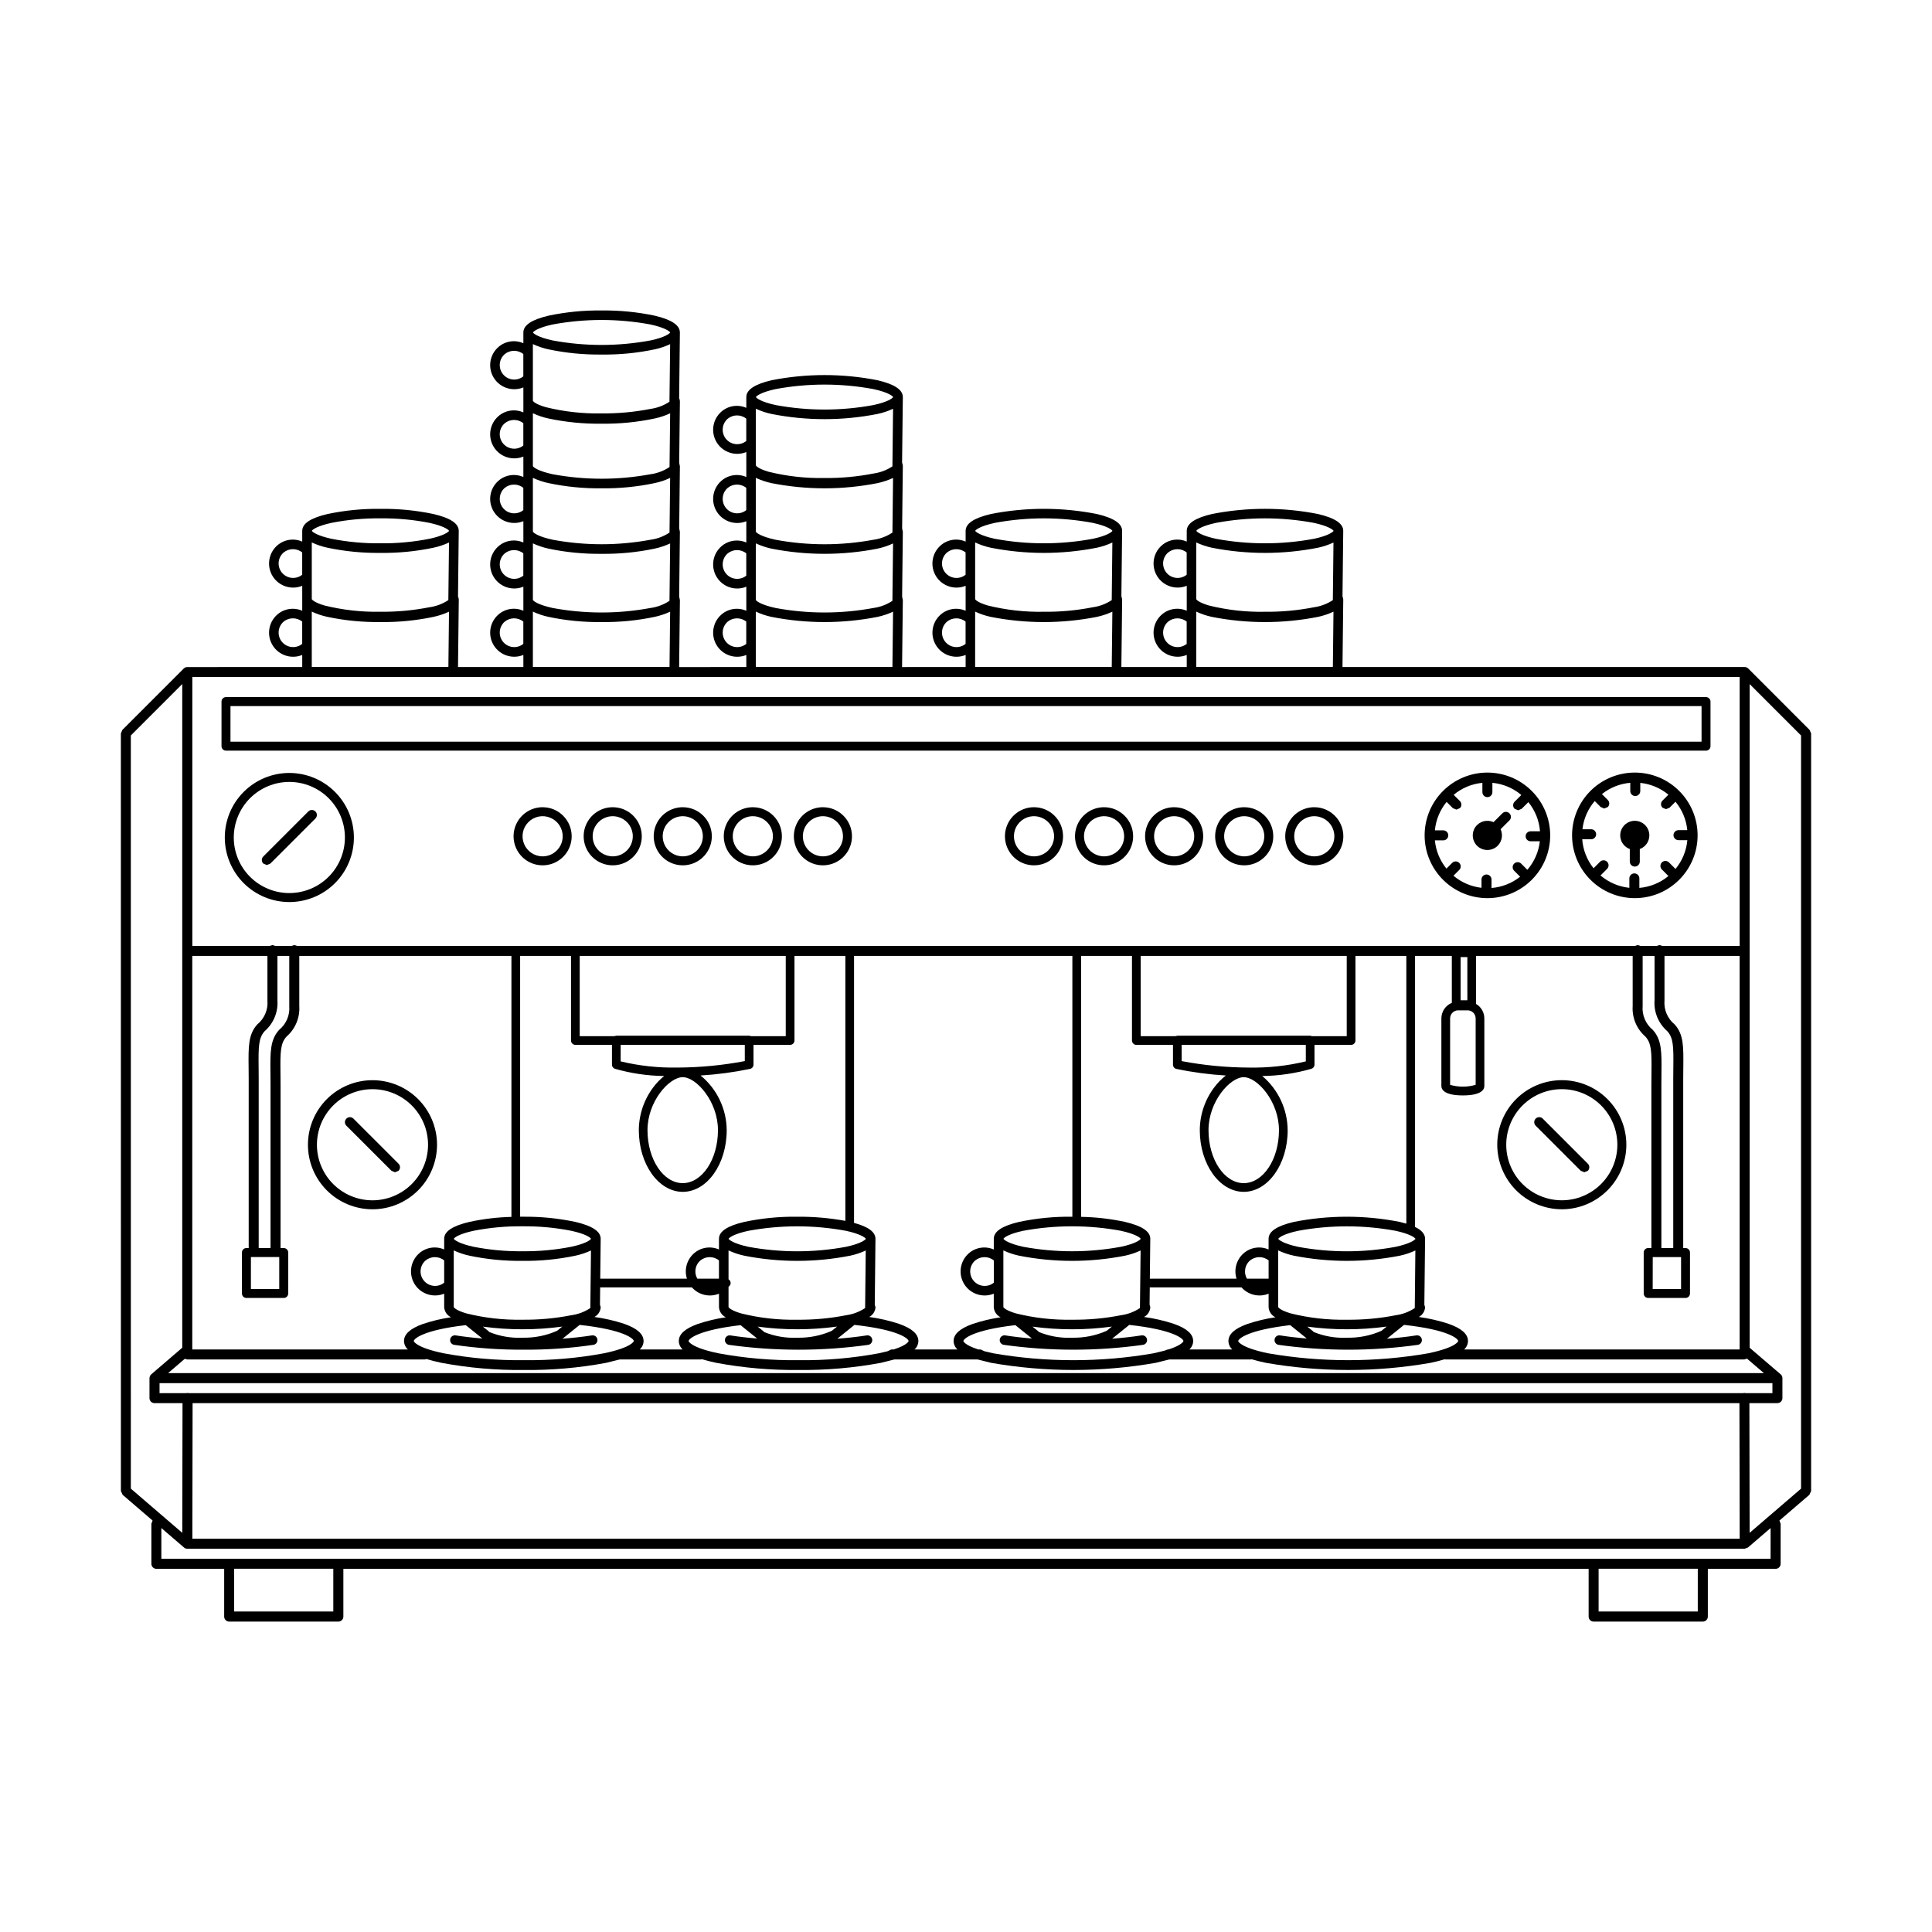 <?xml version="1.0" encoding="UTF-8"?>
<!-- Uploaded to: ICON Repo, www.svgrepo.com, Generator: ICON Repo Mixer Tools -->
<svg fill="#000000" width="800px" height="800px" version="1.1" viewBox="144 144 512 512" xmlns="http://www.w3.org/2000/svg">
 <g>
  <path d="m607.3 321.16-0.203-0.168-0.23-0.121-0.246-0.074-0.258-0.027h-106.59l0.203-17.734v-0.016l-0.008-0.109 0.008-0.082-0.102-0.496-0.098-0.27 0.195-17.355v-0.016c0-1.953-2.184-3.414-6.68-4.473-9.281-1.832-18.832-1.832-28.113 0-4.496 1.059-6.68 2.519-6.68 4.473v2.836c-2.227-0.984-4.828-0.578-6.648 1.039-2.324 2.062-2.824 5.504-1.18 8.141 1.645 2.641 4.953 3.707 7.828 2.531v3.59l0.008 0.094-0.008 0.102v2.836-0.004c-2.227-0.984-4.828-0.578-6.648 1.039-2.324 2.062-2.824 5.504-1.18 8.141 1.645 2.641 4.953 3.707 7.828 2.527v3.203l-17.324 0.004 0.203-17.734v-0.016l-0.008-0.109 0.008-0.082-0.102-0.496-0.098-0.27 0.195-17.355v-0.016c0-1.953-2.184-3.414-6.68-4.473-9.281-1.832-18.832-1.832-28.113 0-4.496 1.059-6.68 2.519-6.68 4.473v2.836c-2.227-0.984-4.828-0.578-6.648 1.039-2.332 2.062-2.832 5.504-1.188 8.148 1.645 2.641 4.957 3.707 7.836 2.527v3.59l0.008 0.094-0.008 0.102v2.836-0.004c-2.231-0.984-4.828-0.578-6.652 1.039-2.324 2.062-2.82 5.504-1.176 8.141 1.645 2.641 4.949 3.707 7.828 2.527v3.203l-16.844 0.004 0.203-17.734v-0.02l-0.191-0.949 0.191-17.121v-0.016l-0.188-0.93 0.184-16.418v-0.016l-0.008-0.109 0.008-0.082-0.102-0.496-0.094-0.27 0.199-17.352v-0.02c0-1.953-2.184-3.414-6.68-4.473h-0.004c-9.281-1.832-18.832-1.832-28.113 0-4.496 1.059-6.68 2.519-6.68 4.473v2.84c-2.227-0.984-4.828-0.578-6.648 1.039-2.324 2.066-2.824 5.504-1.18 8.145 1.645 2.637 4.953 3.703 7.828 2.527v3.59l0.008 0.094-0.008 0.102v2.836-0.004c-2.227-0.984-4.828-0.578-6.648 1.039-2.324 2.062-2.824 5.504-1.18 8.141 1.645 2.641 4.953 3.707 7.828 2.531v5.652c-2.227-0.984-4.828-0.578-6.648 1.039-2.324 2.062-2.824 5.504-1.18 8.141 1.645 2.641 4.953 3.707 7.828 2.527v6.379c-2.227-0.984-4.828-0.578-6.648 1.039-2.324 2.062-2.824 5.504-1.18 8.141 1.645 2.641 4.953 3.707 7.828 2.527v3.203l-17.805 0.004 0.203-17.734-0.004-0.02-0.191-0.949 0.191-17.121v-0.016l-0.184-0.93 0.184-16.418v-0.016l-0.184-0.922 0.184-16.184v-0.016l-0.008-0.109 0.008-0.082-0.102-0.492-0.094-0.27 0.195-17.363v-0.012c0-1.949-2.188-3.414-6.68-4.473-4.621-0.973-9.336-1.434-14.059-1.375-4.723-0.059-9.438 0.402-14.059 1.375-4.496 1.059-6.68 2.519-6.68 4.473v2.832c-2.231-0.984-4.828-0.578-6.652 1.039-2.324 2.062-2.824 5.504-1.18 8.141 1.645 2.641 4.953 3.707 7.832 2.531v3.59l0.008 0.094-0.008 0.102v2.836-0.004c-2.231-0.984-4.828-0.578-6.652 1.039-2.324 2.062-2.824 5.504-1.18 8.141 1.645 2.641 4.953 3.707 7.832 2.531v5.41c-2.231-0.984-4.828-0.578-6.652 1.039-2.324 2.062-2.824 5.504-1.18 8.141 1.645 2.641 4.953 3.707 7.832 2.527v5.656c-2.231-0.988-4.828-0.582-6.652 1.035-2.324 2.066-2.824 5.504-1.18 8.145 1.645 2.637 4.953 3.707 7.832 2.527v6.379c-2.231-0.988-4.828-0.582-6.652 1.035-2.324 2.066-2.824 5.504-1.18 8.145 1.645 2.637 4.953 3.707 7.832 2.527v3.203h-17.32l0.203-17.734v-0.008l-0.008-0.109 0.008-0.082-0.102-0.496-0.102-0.27 0.195-17.355v-0.016c0-1.953-2.184-3.414-6.68-4.473-4.621-0.973-9.336-1.434-14.059-1.375-4.723-0.059-9.438 0.402-14.059 1.375-4.496 1.059-6.68 2.519-6.68 4.473v2.836c-2.227-0.984-4.828-0.578-6.648 1.039-2.324 2.062-2.824 5.504-1.18 8.141 1.645 2.641 4.953 3.707 7.828 2.531v3.59l0.008 0.094-0.008 0.102v2.836-0.004c-2.227-0.984-4.828-0.578-6.648 1.039-2.324 2.062-2.824 5.504-1.18 8.141 1.645 2.641 4.953 3.707 7.828 2.527v3.203l-30.461 0.004-0.258 0.023-0.246 0.074-0.227 0.121-0.203 0.164-16.277 16.277-0.391 0.938 0.008 200.76 0.461 1.008 7.934 6.816-0.316 0.859v10.609c0 0.352 0.141 0.691 0.387 0.938 0.25 0.25 0.586 0.391 0.938 0.391h17.965v12.66c0 0.352 0.141 0.688 0.391 0.938s0.586 0.387 0.938 0.387h28.93c0.352 0 0.688-0.137 0.938-0.387s0.391-0.586 0.391-0.938v-12.66h330.01v12.66c0 0.352 0.137 0.688 0.387 0.938s0.586 0.387 0.938 0.387h28.938c0.352 0 0.688-0.137 0.938-0.387s0.391-0.586 0.391-0.938v-12.66h17.965c0.352 0 0.688-0.141 0.938-0.391s0.387-0.586 0.387-0.938v-10.609l-0.316-0.859 7.934-6.816 0.461-1.008v-200.75l-0.391-0.938zm-2.266 230.62h-410.06l0.066-35.93h409.93zm1.617-38.582-0.363-0.051-0.359 0.051h-411.86l-0.359-0.051-0.359 0.051h-7.07v-2.652h427.43v2.652zm-418.11-5.305 4.434-3.797 0.66 0.18h62.891l0.531-0.113c1.152 0.359 2.469 0.695 3.957 1.008h0.004c7.188 1.34 14.488 1.973 21.797 1.887 7.309 0.086 14.609-0.547 21.797-1.887l3.606-0.898h21.449l0.391-0.059c1.109 0.34 2.371 0.656 3.785 0.953h-0.004c7.188 1.34 14.488 1.973 21.797 1.887 7.309 0.086 14.609-0.547 21.797-1.887l3.59-0.895h22.059l3.59 0.895c14.422 2.519 29.172 2.519 43.594 0l3.59-0.891h21.551l0.348-0.047c1.102 0.336 2.348 0.648 3.746 0.941 14.422 2.516 29.172 2.516 43.594 0 1.391-0.289 2.633-0.602 3.727-0.938l0.324 0.043h79.098l0.734-0.223 4.481 3.84zm416.49-184.48v71.258l-20.508 0.004-0.734-0.223-0.73 0.219h-4.332l-0.723-0.219-0.73 0.219h-354.55l-0.73-0.219-0.73 0.219h-4.328l-0.727-0.219-0.73 0.219h-20.512v-71.258zm-151.57 178.21-0.863 0.32-2.867 0.691c-14.07 2.445-28.461 2.445-42.535 0l-2.309-0.543-1.012-0.469h-0.613c-3.672-1.184-3.957-2.203-3.957-2.215 0-0.562 2.352-2.914 13.777-4.231l4.242 3.418 0.102 0.121c-2.484-0.203-4.844-0.477-7.027-0.82v-0.004c-0.691-0.109-1.34 0.363-1.449 1.059-0.109 0.691 0.363 1.34 1.059 1.449 12.242 1.711 24.664 1.711 36.906 0 0.691-0.109 1.164-0.758 1.055-1.449-0.105-0.695-0.758-1.168-1.449-1.059-2.41 0.375-5.031 0.672-7.801 0.879l0.059-0.039 4.492-3.617c11.906 1.297 14.355 3.715 14.355 4.293 0 0.012-0.281 1.031-3.957 2.215zm-73.254 0-1.02 0.48-2.277 0.531c-7.012 1.301-14.137 1.918-21.27 1.832-7.133 0.086-14.254-0.531-21.27-1.832-7.426-1.551-7.887-3.211-7.887-3.223 0-0.562 2.352-2.914 13.777-4.231l4.242 3.418 0.102 0.121c-2.484-0.203-4.844-0.477-7.027-0.82v-0.004c-0.695-0.109-1.344 0.363-1.453 1.059-0.105 0.691 0.367 1.34 1.059 1.449 12.242 1.711 24.664 1.711 36.906 0 0.691-0.109 1.168-0.758 1.059-1.449-0.109-0.695-0.758-1.168-1.449-1.059-2.41 0.375-5.031 0.672-7.801 0.879l0.059-0.039 4.484-3.621c11.906 1.297 14.355 3.715 14.355 4.293 0 0.012-0.281 1.031-3.957 2.215zm-185.25-104.3h19.914v11.816c0.207 2.43-0.801 4.805-2.691 6.344-2.391 2.633-2.356 5.906-2.297 11.328l0.023 3.066v44.871h-0.605l0.004-0.004c-0.656 0-1.191 0.535-1.191 1.191v10.852c0 0.656 0.535 1.188 1.191 1.188h9.887c0.656 0 1.188-0.531 1.188-1.188v-10.852c0-0.656-0.531-1.188-1.188-1.188h-0.844v-43.422l-0.023-3.102c-0.059-5.441-0.02-7.727 1.605-9.516l0.004 0.004c2.332-2.031 3.582-5.039 3.379-8.129v-13.262h56.219v69.172c-3.746 0.09-7.477 0.535-11.141 1.328-4.496 1.059-6.68 2.519-6.68 4.473v2.836-0.004c-2.231-0.984-4.828-0.578-6.648 1.039-2.328 2.066-2.824 5.504-1.18 8.145 1.645 2.637 4.953 3.703 7.828 2.527v3.59c0.082 1.148 0.77 2.164 1.809 2.664-2.555 0.371-5.07 0.977-7.519 1.801-3.324 1.211-4.938 2.68-4.938 4.508h0.004c0.02 0.852 0.387 1.652 1.02 2.219h-57.133zm25.703 0v13.262h-0.004c0.211 2.43-0.797 4.805-2.688 6.344-2.391 2.633-2.356 5.906-2.297 11.328l0.023 3.07v43.422h-3.137v-44.871l-0.02-3.098c-0.059-5.441-0.02-7.727 1.605-9.516 2.336-2.031 3.586-5.035 3.379-8.125v-11.816zm-10.164 79.805h7.508v8.473h-7.512zm123.77-33.625c0 7.742-4.188 14.039-9.336 14.039-5.148 0-9.336-6.297-9.336-14.039 0-7.613 5.734-14.039 9.336-14.039 3.602 0 9.336 6.426 9.336 14.039zm-10.781-16.59c-5.051 0.098-10.094-0.453-15.004-1.637v-4.375h32.898v4.301c-5.898 1.121-11.891 1.695-17.895 1.715zm19.555-8.32-0.504-0.121h-35.211l-0.504 0.121h-9.191v-21.27h54.602v21.273zm-46.562 2.309h9.699v5.238l-0.004 0.004c0 0.492 0.312 0.93 0.777 1.09 4.25 1.223 8.641 1.867 13.062 1.922-1.059 0.848-2.008 1.824-2.82 2.906-2.512 3.289-3.879 7.309-3.898 11.445 0 9.012 5.223 16.348 11.645 16.348s11.645-7.332 11.645-16.348c-0.043-5.621-2.578-10.93-6.926-14.488 4.414-0.266 8.801-0.852 13.129-1.754 0.527-0.117 0.898-0.586 0.898-1.125v-5.238h9.699c0.305 0 0.602-0.117 0.816-0.336 0.219-0.215 0.344-0.508 0.344-0.816v-22.426h13.484v70.219c-4.207-0.766-8.477-1.133-12.754-1.098-4.723-0.059-9.438 0.402-14.059 1.379-4.496 1.059-6.68 2.519-6.68 4.473v2.836-0.004c-2.227-0.984-4.828-0.578-6.648 1.039-1.879 1.676-2.602 4.293-1.844 6.691h-22.973l0.117-10.551v-0.012c0-1.953-2.184-3.414-6.68-4.473-4.621-0.977-9.336-1.438-14.059-1.379h-0.609v-69.121h13.484v22.426c0 0.637 0.516 1.152 1.152 1.156zm31.816 59.809h-0.004c0.059-1.016 0.52-1.973 1.285-2.648 1.43-1.195 3.504-1.215 4.957-0.047v4.844h-5.731c-0.379-0.648-0.555-1.395-0.512-2.144zm26.957 17.797c-2.992 0.141-5.981-0.375-8.754-1.504l-0.035-0.043-0.023-0.035-0.164-0.164-1.473-1.188c6.977 0.941 14.051 0.938 21.027-0.016l-1.383 1.121v0.004c-2.894 1.277-6.035 1.902-9.195 1.824zm18.016-7.859h-0.004c-1.512 1.004-3.234 1.652-5.031 1.902-4.269 0.836-8.613 1.238-12.961 1.191-4.996 0.098-9.98-0.461-14.828-1.664-2.844-0.832-3.324-1.582-3.375-1.676v-5.402c0.348-0.207 0.559-0.578 0.559-0.984 0-0.402-0.211-0.777-0.559-0.984v-7.656c1.324 0.617 2.715 1.086 4.144 1.391 9.281 1.836 18.828 1.836 28.109 0 1.418-0.301 2.797-0.762 4.109-1.375zm-5.031-16.234h-0.004c-8.57 1.59-17.355 1.59-25.926 0-3.812-0.832-5.047-1.793-5.227-2.117 0.18-0.328 1.41-1.289 5.227-2.117v0.004c8.57-1.59 17.355-1.59 25.926 0 3.812 0.832 5.047 1.793 5.227 2.117-0.176 0.324-1.414 1.285-5.223 2.113zm-85.789-5.43h-0.004c4.352-0.047 8.695 0.352 12.961 1.191 3.812 0.832 5.047 1.793 5.227 2.117-0.18 0.328-1.41 1.289-5.227 2.117-4.266 0.836-8.609 1.234-12.961 1.188-4.348 0.047-8.691-0.352-12.961-1.188-3.812-0.832-5.047-1.793-5.227-2.117 0.18-0.328 1.41-1.289 5.227-2.117 4.269-0.84 8.613-1.238 12.965-1.191zm-14.055 7.785c4.621 0.973 9.336 1.434 14.059 1.375 4.723 0.059 9.434-0.402 14.055-1.375 1.418-0.305 2.797-0.766 4.109-1.375l-0.172 15.258c-1.512 1.004-3.234 1.652-5.031 1.898-4.269 0.84-8.613 1.238-12.965 1.191-4.992 0.098-9.977-0.461-14.824-1.664-2.844-0.832-3.324-1.582-3.375-1.676v-15.027c1.324 0.621 2.715 1.09 4.144 1.395zm-6.68 7.16c-1.625 1.312-4 1.086-5.348-0.508s-1.176-3.973 0.387-5.356c1.434-1.195 3.508-1.215 4.961-0.047zm20.719 14.582v-0.004c-2.992 0.141-5.977-0.375-8.75-1.504l-0.035-0.043-0.199-0.199-1.469-1.188h-0.004c6.981 0.945 14.055 0.941 21.035-0.012l-1.383 1.121c-2.894 1.277-6.035 1.902-9.199 1.824zm-28.777 0.895c0-0.562 2.352-2.914 13.777-4.231l4.242 3.418 0.102 0.121c-2.484-0.203-4.844-0.477-7.027-0.82-0.691-0.109-1.344 0.363-1.449 1.055-0.109 0.691 0.363 1.344 1.055 1.449 6.109 0.895 12.281 1.324 18.453 1.285 6.176 0.039 12.344-0.391 18.453-1.285 0.695-0.105 1.168-0.758 1.059-1.449s-0.758-1.164-1.449-1.055c-2.41 0.375-5.031 0.672-7.801 0.879l0.059-0.039 4.488-3.621c11.906 1.297 14.355 3.715 14.355 4.293 0 0.016-0.465 1.676-7.887 3.223l-0.004 0.004c-7.012 1.305-14.137 1.918-21.27 1.832-7.133 0.086-14.254-0.527-21.266-1.832-7.434-1.551-7.894-3.211-7.894-3.227zm55.785-4.57v-0.004c-2.578-0.844-5.227-1.453-7.914-1.824 0.969-0.508 1.602-1.484 1.668-2.578l-0.195-0.672 0.051-4.586h24.316l0.008 0.008-0.004-0.004c1.797 2.019 4.668 2.688 7.168 1.664v3.59c0.082 1.148 0.77 2.164 1.809 2.664-2.555 0.375-5.07 0.977-7.516 1.801-3.324 1.211-4.938 2.68-4.938 4.508v0.004c0.02 0.848 0.391 1.648 1.023 2.215h-11.383c0.633-0.566 1.004-1.367 1.023-2.215-0.004-1.863-1.676-3.356-5.121-4.574zm72.824 0 0.004-0.004c-2.578-0.844-5.231-1.453-7.918-1.824 0.969-0.508 1.602-1.484 1.668-2.578l-0.195-0.672 0.184-17.449v-0.012c0-1.801-1.863-3.184-5.676-4.219l0.004-70.754h57.855v69.121h-0.09c-4.719-0.059-9.434 0.402-14.055 1.379-4.496 1.059-6.68 2.519-6.68 4.473v2.836l-0.004-0.004c-2.227-0.984-4.828-0.578-6.648 1.039-2.324 2.066-2.824 5.504-1.18 8.145 1.645 2.637 4.953 3.703 7.828 2.527v3.59c0.082 1.148 0.77 2.164 1.809 2.664-2.555 0.371-5.07 0.977-7.516 1.801-3.324 1.211-4.938 2.68-4.938 4.508 0.02 0.852 0.391 1.652 1.02 2.219h-11.379c0.633-0.566 1-1.367 1.023-2.219 0-1.859-1.676-3.352-5.121-4.57zm91.34-65.367c3.602 0 9.336 6.426 9.336 14.039 0 7.742-4.188 14.039-9.336 14.039-5.148 0-9.336-6.297-9.336-14.039-0.004-7.617 5.731-14.043 9.332-14.043zm-16.449-4.266v-4.297h32.898v4.375-0.004c-4.91 1.184-9.953 1.734-15.004 1.641-6.004-0.02-12-0.594-17.898-1.715zm34.562-6.606-0.504-0.121h-35.219l-0.504 0.121h-9.191v-21.273h54.602v21.273zm-46.562 2.309h9.699v5.238h-0.004c0 0.539 0.375 1.008 0.898 1.129 4.324 0.902 8.711 1.484 13.121 1.75-1.133 0.875-2.144 1.898-3.004 3.043-2.512 3.285-3.887 7.301-3.906 11.438 0 9.012 5.223 16.348 11.645 16.348s11.645-7.332 11.645-16.348h-0.004c-0.039-5.539-2.504-10.781-6.734-14.348 4.422-0.055 8.82-0.703 13.07-1.926 0.465-0.16 0.777-0.598 0.777-1.09v-5.238h9.699-0.004c0.637 0 1.156-0.52 1.156-1.156v-22.422h13.484v70.957l-1.715-0.457h0.004c-9.281-1.836-18.832-1.836-28.113 0-4.496 1.059-6.68 2.519-6.68 4.473v2.836-0.004c-2.231-0.984-4.828-0.578-6.652 1.039-1.879 1.676-2.598 4.293-1.844 6.691h-22.973l0.117-10.551 0.004-0.012c0-1.953-2.184-3.414-6.68-4.473h-0.004c-3.832-0.828-7.734-1.273-11.656-1.344v-69.156h13.484v22.426h0.004c0 0.637 0.516 1.156 1.152 1.156zm28.801 59.809c0.055-1.02 0.516-1.973 1.281-2.648 1.43-1.195 3.508-1.215 4.961-0.047v4.844h-5.746c-0.375-0.652-0.551-1.398-0.504-2.148zm26.961 17.797c-2.992 0.137-5.981-0.379-8.754-1.508l-0.035-0.043-0.043-0.035-0.164-0.164-1.469-1.188c6.981 0.941 14.055 0.938 21.035-0.016l-1.383 1.121v0.004c-2.894 1.277-6.035 1.902-9.199 1.824zm18.016-7.859c-1.516 1.004-3.234 1.652-5.035 1.898-4.269 0.84-8.613 1.238-12.961 1.191-4.996 0.098-9.98-0.461-14.828-1.664-2.844-0.832-3.324-1.582-3.375-1.676v-15.027c1.324 0.621 2.715 1.086 4.144 1.395 9.281 1.832 18.832 1.832 28.113 0 1.414-0.305 2.789-0.766 4.098-1.375zm-5.031-16.234h-0.004c-8.566 1.586-17.355 1.586-25.922 0-3.812-0.832-5.047-1.793-5.227-2.117 0.18-0.328 1.41-1.289 5.227-2.117 8.566-1.586 17.355-1.586 25.922 0 3.812 0.832 5.047 1.793 5.227 2.117-0.191 0.324-1.426 1.285-5.234 2.113zm-72.824-4.238c3.812 0.832 5.047 1.793 5.227 2.117-0.18 0.328-1.41 1.289-5.227 2.117l-0.004-0.004c-8.57 1.586-17.355 1.586-25.926 0-3.812-0.832-5.047-1.793-5.227-2.117 0.18-0.328 1.41-1.289 5.227-2.117 8.57-1.586 17.355-1.586 25.926 0zm-27.02 6.594-0.004-0.004c9.281 1.832 18.828 1.832 28.109 0 1.418-0.305 2.797-0.766 4.109-1.375l-0.172 15.258c-1.512 1.004-3.231 1.652-5.031 1.898-4.269 0.84-8.613 1.238-12.961 1.191-4.996 0.098-9.98-0.461-14.828-1.66-2.844-0.832-3.324-1.582-3.375-1.676v-15.031c1.32 0.621 2.711 1.086 4.137 1.395zm-6.68 7.16-0.008-0.004c-1.621 1.312-3.996 1.086-5.348-0.508-1.348-1.594-1.176-3.973 0.387-5.356 1.434-1.195 3.508-1.215 4.961-0.047zm20.719 14.582-0.008-0.004c-2.992 0.137-5.977-0.379-8.75-1.508l-0.035-0.043-0.039-0.035-0.164-0.164-1.469-1.188h-0.004c6.981 0.945 14.055 0.941 21.035-0.012l-1.383 1.121c-2.894 1.277-6.035 1.902-9.199 1.824zm27.004-3.676-0.008-0.004c-2.578-0.848-5.227-1.457-7.914-1.824 0.969-0.512 1.602-1.488 1.668-2.582l-0.195-0.672 0.051-4.586h24.316l0.008 0.008h-0.004c1.797 2.016 4.668 2.684 7.172 1.66v3.59c0.078 1.148 0.77 2.168 1.805 2.664-2.555 0.375-5.07 0.977-7.516 1.805-3.324 1.211-4.938 2.68-4.938 4.508 0.02 0.848 0.391 1.648 1.023 2.219h-11.387c0.633-0.57 1.004-1.371 1.023-2.219 0-1.863-1.672-3.356-5.117-4.574zm17.043 4.57c0-0.562 2.352-2.914 13.777-4.231l4.242 3.418 0.102 0.121c-2.484-0.203-4.844-0.477-7.027-0.82l-0.008-0.004c-0.691-0.109-1.344 0.363-1.449 1.055-0.109 0.695 0.363 1.344 1.055 1.453 12.242 1.711 24.664 1.711 36.91 0 0.691-0.109 1.164-0.758 1.055-1.453-0.109-0.691-0.758-1.164-1.449-1.055-2.41 0.375-5.031 0.672-7.801 0.879l0.059-0.039 4.481-3.621c11.906 1.297 14.355 3.715 14.355 4.293 0 0.016-0.465 1.676-7.887 3.223l-0.004 0.004c-14.074 2.445-28.461 2.445-42.535 0-7.426-1.551-7.891-3.211-7.891-3.227zm55.785-4.57-0.008-0.004c-2.582-0.848-5.234-1.457-7.922-1.828 0.969-0.508 1.598-1.484 1.664-2.578l-0.195-0.672 0.195-17.449v-0.012c0-1.234-0.879-2.273-2.66-3.141v-71.832h9.746l0.004 12.445c-1.676 0.684-2.769 2.312-2.773 4.125v17.883c0 0.941 0.738 2.519 5.695 2.519 4.953 0 5.695-1.578 5.695-2.519l-0.004-17.887c0-1.582-0.84-3.043-2.207-3.84v-12.727h41.516v13.262c-0.207 3.09 1.043 6.098 3.379 8.129 1.625 1.789 1.668 4.07 1.605 9.516l-0.023 3.098v43.422l-0.848-0.004c-0.656 0-1.188 0.535-1.188 1.191v10.852c0 0.656 0.531 1.188 1.188 1.188h9.887c0.656 0 1.191-0.531 1.191-1.188v-10.852c0-0.656-0.535-1.188-1.191-1.188h-0.605v-44.871l0.023-3.066c0.059-5.422 0.102-8.695-2.297-11.328-1.887-1.539-2.894-3.914-2.688-6.344v-11.816h19.914v104.3h-73.012c0.629-0.566 1-1.371 1.02-2.219 0.004-1.859-1.672-3.352-5.117-4.57zm3.148-85.762v-11.438h1.789v11.438zm-0.625 2.672h2.477l-0.008-0.008c1.184 0.004 2.144 0.965 2.144 2.148v17.605c-2.211 0.637-4.559 0.637-6.769 0v-17.605c0.004-1.184 0.957-2.141 2.141-2.148zm52.023-14.418v11.816l-0.008-0.008c-0.207 3.09 1.043 6.094 3.379 8.129 1.625 1.789 1.668 4.07 1.605 9.516l-0.023 3.098v44.871l-3.144-0.004v-43.422l0.02-3.066c0.059-5.422 0.102-8.695-2.297-11.328l0.004-0.004c-1.891-1.539-2.898-3.914-2.691-6.34v-13.266zm-0.48 79.805h7.508v8.473l-7.523-0.008zm-84.777-174.1c-1.512 1.004-3.234 1.652-5.031 1.898-4.269 0.84-8.613 1.238-12.965 1.191-4.992 0.102-9.977-0.457-14.824-1.656-2.844-0.832-3.324-1.582-3.375-1.676v-15.035c1.324 0.621 2.711 1.09 4.141 1.395 9.281 1.832 18.832 1.832 28.113 0 1.418-0.305 2.797-0.766 4.109-1.375zm-30.957-20.477v0.004c8.57-1.59 17.355-1.59 25.926 0 3.812 0.832 5.047 1.793 5.227 2.117-0.18 0.328-1.41 1.289-5.227 2.117v-0.004c-8.57 1.586-17.355 1.586-25.926 0-3.812-0.832-5.047-1.793-5.227-2.117 0.18-0.324 1.414-1.285 5.227-2.113zm-13.051 13.316c-0.68-0.762-1.027-1.758-0.969-2.777 0.062-1.016 0.523-1.969 1.285-2.648 1.43-1.195 3.504-1.215 4.957-0.047v5.91c-1.594 1.281-3.914 1.09-5.273-0.438zm0 18.328c-0.68-0.762-1.027-1.762-0.969-2.777 0.062-1.02 0.523-1.973 1.285-2.648 1.43-1.195 3.504-1.215 4.957-0.047v5.91c-1.594 1.281-3.914 1.09-5.273-0.438zm7.812-8.117c1.324 0.621 2.711 1.09 4.141 1.395 9.281 1.832 18.832 1.832 28.113 0 1.418-0.305 2.797-0.766 4.109-1.375l-0.16 14.652h-36.203zm-22.402-3.051c-1.516 1.004-3.234 1.652-5.035 1.898-4.266 0.84-8.609 1.238-12.961 1.191-4.992 0.102-9.977-0.457-14.828-1.656-2.844-0.832-3.324-1.582-3.375-1.676l0.004-15.035c1.32 0.621 2.711 1.09 4.141 1.395 9.281 1.832 18.832 1.832 28.113 0 1.418-0.305 2.797-0.766 4.109-1.375zm-30.957-20.477v0.004c8.566-1.59 17.355-1.59 25.922 0 3.812 0.832 5.047 1.793 5.227 2.117-0.18 0.328-1.41 1.289-5.227 2.117v-0.004c-8.566 1.586-17.355 1.586-25.922 0-3.812-0.832-5.047-1.793-5.227-2.117 0.18-0.324 1.414-1.285 5.227-2.113zm-13.051 13.316h-0.004c-1.41-1.586-1.266-4.012 0.316-5.426 1.434-1.195 3.512-1.215 4.965-0.047v5.91c-1.598 1.285-3.918 1.094-5.281-0.438zm0 18.328h-0.004c-1.41-1.586-1.266-4.016 0.316-5.426 1.434-1.195 3.512-1.215 4.965-0.047v5.91c-1.598 1.281-3.918 1.09-5.281-0.438zm7.812-8.117c1.32 0.621 2.711 1.09 4.141 1.395 9.281 1.832 18.832 1.832 28.113 0 1.418-0.305 2.797-0.766 4.109-1.375l-0.164 14.652h-36.203zm-58.117-3.203v-14.883c1.324 0.621 2.711 1.09 4.141 1.395 9.281 1.832 18.832 1.832 28.113 0 1.418-0.305 2.797-0.766 4.109-1.375l-0.172 15.207c-1.512 1.004-3.234 1.652-5.035 1.898-8.57 1.59-17.355 1.59-25.926 0-3.812-0.832-5.047-1.793-5.227-2.117zm36.195-35.293c-1.512 1.004-3.234 1.652-5.031 1.898-4.269 0.84-8.613 1.238-12.965 1.191-4.992 0.098-9.977-0.461-14.824-1.66-2.844-0.832-3.324-1.582-3.375-1.676v-15.031c1.324 0.617 2.711 1.086 4.141 1.391 9.281 1.836 18.832 1.836 28.113 0 1.418-0.301 2.797-0.762 4.109-1.375zm-32.055 4.445c9.281 1.832 18.832 1.832 28.113 0 1.418-0.305 2.797-0.766 4.109-1.375l-0.164 14.477c-1.512 1.012-3.234 1.66-5.035 1.906-8.57 1.59-17.355 1.59-25.926 0-3.812-0.832-5.047-1.793-5.227-2.117l-0.012-0.125v-14.164c1.324 0.621 2.715 1.09 4.141 1.395zm1.098-24.922c8.57-1.59 17.355-1.59 25.926 0 3.812 0.832 5.047 1.793 5.227 2.117-0.18 0.328-1.41 1.289-5.227 2.117v-0.004c-8.57 1.59-17.355 1.59-25.926 0-3.812-0.832-5.047-1.793-5.227-2.117 0.18-0.324 1.414-1.285 5.227-2.113zm-13.051 13.316c-0.68-0.762-1.027-1.762-0.965-2.781 0.059-1.016 0.52-1.969 1.281-2.648 1.434-1.195 3.508-1.215 4.961-0.047v5.91c-1.594 1.285-3.918 1.094-5.281-0.438zm0 18.328v-0.004c-1.41-1.586-1.266-4.012 0.316-5.422 1.43-1.195 3.504-1.215 4.957-0.051v5.91c-1.594 1.281-3.914 1.09-5.277-0.438zm0 17.363v-0.004c-0.68-0.762-1.027-1.762-0.965-2.777 0.059-1.02 0.52-1.973 1.281-2.648 1.434-1.195 3.508-1.215 4.961-0.047v5.91c-1.594 1.281-3.918 1.09-5.281-0.438zm0 18.086v-0.004c-0.68-0.762-1.027-1.762-0.965-2.777 0.059-1.02 0.52-1.973 1.281-2.648 1.43-1.195 3.504-1.215 4.957-0.047v5.91c-1.594 1.281-3.914 1.09-5.277-0.438zm7.812-8.117v-0.004c1.324 0.621 2.715 1.09 4.144 1.395 9.281 1.832 18.832 1.832 28.113 0 1.414-0.305 2.793-0.766 4.106-1.375l-0.164 14.652h-36.203zm-59.086-3.207v-14.883c1.324 0.621 2.715 1.09 4.144 1.395 4.621 0.973 9.336 1.434 14.059 1.375 4.723 0.059 9.438-0.402 14.062-1.375 1.418-0.305 2.797-0.766 4.109-1.375l-0.172 15.207c-1.516 1.004-3.234 1.652-5.039 1.898-8.566 1.59-17.355 1.59-25.922 0-3.812-0.832-5.047-1.793-5.227-2.117zm36.195-52.418c-1.512 1.004-3.231 1.652-5.031 1.902-4.269 0.836-8.613 1.234-12.961 1.188-4.996 0.102-9.98-0.457-14.828-1.66-2.844-0.832-3.324-1.582-3.375-1.676v-15.027c1.324 0.617 2.715 1.086 4.144 1.391 4.621 0.973 9.336 1.434 14.059 1.375 4.723 0.062 9.438-0.398 14.062-1.371 1.418-0.305 2.797-0.766 4.109-1.379zm-32.055 4.445h0.004c4.621 0.977 9.336 1.438 14.059 1.375 4.723 0.062 9.438-0.398 14.059-1.375 1.418-0.301 2.797-0.762 4.113-1.375l-0.16 14.234c-1.516 1.012-3.238 1.664-5.043 1.91-8.57 1.586-17.355 1.586-25.926 0-3.812-0.832-5.047-1.793-5.227-2.117l-0.02-0.129v-13.918c1.324 0.621 2.715 1.09 4.148 1.395zm0 17.121h0.004c4.621 0.977 9.336 1.438 14.059 1.379 4.723 0.059 9.438-0.402 14.059-1.379 1.418-0.301 2.797-0.762 4.113-1.375l-0.164 14.477c-1.512 1.012-3.234 1.664-5.035 1.906-8.57 1.59-17.359 1.59-25.926 0-3.812-0.832-5.047-1.793-5.227-2.117l-0.023-0.125v-14.16c1.324 0.621 2.715 1.09 4.148 1.395zm1.098-42.039c8.57-1.59 17.355-1.59 25.926 0 3.812 0.832 5.047 1.793 5.227 2.117-0.18 0.328-1.41 1.289-5.227 2.117v-0.004c-8.57 1.59-17.355 1.59-25.926 0-3.805-0.824-5.035-1.785-5.223-2.113 0.188-0.328 1.418-1.289 5.223-2.117zm-13.047 13.312c-1.41-1.586-1.27-4.012 0.316-5.426 1.43-1.195 3.508-1.215 4.961-0.047v5.91c-1.598 1.281-3.914 1.09-5.277-0.438zm0 18.328c-0.68-0.762-1.027-1.762-0.969-2.781 0.059-1.016 0.523-1.969 1.285-2.648 1.43-1.195 3.508-1.215 4.961-0.047v5.91c-1.594 1.281-3.914 1.09-5.277-0.434zm0 17.121c-1.406-1.586-1.266-4.012 0.316-5.422 1.43-1.195 3.508-1.215 4.961-0.047v5.91c-1.598 1.281-3.918 1.086-5.277-0.441zm0 17.363c-0.68-0.762-1.023-1.762-0.965-2.781 0.059-1.016 0.52-1.969 1.281-2.644 1.43-1.195 3.508-1.215 4.961-0.047v5.91-0.004c-1.594 1.285-3.914 1.094-5.277-0.434zm0 18.086c-0.68-0.762-1.023-1.762-0.965-2.781 0.059-1.016 0.52-1.969 1.281-2.644 1.43-1.195 3.508-1.215 4.961-0.047v5.91-0.004c-1.594 1.285-3.914 1.094-5.277-0.434zm7.809-8.117c1.324 0.621 2.715 1.09 4.144 1.395 4.621 0.973 9.336 1.434 14.059 1.375 4.723 0.059 9.438-0.402 14.059-1.375 1.418-0.305 2.797-0.766 4.113-1.375l-0.164 14.652h-36.211zm-22.402-3.051c-1.512 1.004-3.234 1.652-5.031 1.898-4.269 0.84-8.613 1.238-12.961 1.191-4.992 0.102-9.977-0.457-14.824-1.656-2.844-0.836-3.324-1.59-3.375-1.684v-15.027c1.324 0.621 2.715 1.09 4.144 1.395 4.621 0.973 9.336 1.434 14.059 1.375 4.719 0.059 9.434-0.402 14.055-1.375 1.418-0.305 2.797-0.766 4.109-1.375zm-30.957-20.477v0.004c4.269-0.84 8.613-1.238 12.965-1.191 4.348-0.047 8.691 0.352 12.961 1.191 3.812 0.832 5.047 1.793 5.227 2.117-0.18 0.328-1.41 1.289-5.227 2.117v-0.004c-4.269 0.84-8.613 1.238-12.961 1.191-4.352 0.047-8.695-0.352-12.965-1.191-3.812-0.832-5.047-1.793-5.227-2.117 0.184-0.324 1.418-1.285 5.231-2.113zm-13.051 13.316c-0.68-0.762-1.027-1.758-0.965-2.777 0.059-1.016 0.52-1.969 1.281-2.648 1.43-1.195 3.508-1.215 4.961-0.047v5.91c-1.594 1.281-3.914 1.09-5.273-0.438zm0 18.328c-0.68-0.762-1.027-1.762-0.965-2.777 0.059-1.02 0.52-1.973 1.281-2.648 1.43-1.199 3.508-1.215 4.961-0.047v5.91c-1.594 1.281-3.914 1.09-5.273-0.438zm7.812-8.117c1.324 0.621 2.715 1.09 4.144 1.395 4.621 0.973 9.336 1.434 14.059 1.375 4.723 0.059 9.438-0.402 14.059-1.375 1.414-0.305 2.793-0.766 4.109-1.375l-0.164 14.652h-36.203zm-47.949 32.824 13.625-13.625v175.88l-8.215 7.051-0.129 0.129-0.016 0.02-0.102 0.145-0.02 0.031-0.141 0.332-0.008 0.035-0.031 0.176-0.02 0.137v5.309c0 0.352 0.141 0.688 0.391 0.938 0.246 0.246 0.586 0.387 0.938 0.387h7.426l-0.066 34.367-13.629-11.711zm53.656 232.16h-26.281v-11.332h26.281zm361.6 0h-26.281v-11.332h26.285zm19.293-13.988h-426.46v-8.133l6.008 5.164 0.008 0.008 0.133 0.102 0.035 0.02 0.125 0.066 0.027 0.016 0.156 0.059 0.031 0.008 0.137 0.023 0.047 0.008 0.16 0.012 412.61-0.004h0.121l0.863-0.32 6.008-5.16zm8.078-18.574-13.629 11.711-0.066-34.371h7.426c0.352 0 0.688-0.141 0.938-0.391 0.25-0.246 0.391-0.586 0.391-0.938v-5.301l-0.008-0.137-0.031-0.176-0.008-0.035-0.141-0.332-0.02-0.035-0.102-0.145-0.027-0.016-0.129-0.129-8.219-7.043v-175.88l13.625 13.625z"/>
  <path d="m220.68 348.84c-4.535 0-8.887 1.801-12.094 5.012-3.211 3.207-5.012 7.559-5.012 12.094 0 4.535 1.801 8.887 5.008 12.098 3.211 3.207 7.559 5.008 12.098 5.008 4.535 0 8.887-1.801 12.094-5.008 3.211-3.211 5.012-7.559 5.012-12.098-0.004-4.535-1.809-8.883-5.016-12.09s-7.555-5.008-12.09-5.016zm0 31.832c-3.906 0-7.652-1.551-10.414-4.312s-4.312-6.508-4.312-10.414 1.551-7.652 4.312-10.414c2.762-2.762 6.508-4.312 10.414-4.312s7.652 1.551 10.414 4.312c2.762 2.762 4.312 6.508 4.312 10.414-0.004 3.906-1.559 7.648-4.316 10.41-2.762 2.758-6.504 4.312-10.41 4.316z"/>
  <path d="m287.8 357.92c-3.113 0-5.922 1.875-7.113 4.754-1.191 2.875-0.535 6.188 1.668 8.391s5.516 2.859 8.391 1.668c2.879-1.191 4.754-4 4.754-7.113-0.004-4.25-3.449-7.695-7.699-7.699zm0 13.02c-2.152 0-4.094-1.297-4.914-3.285-0.824-1.988-0.371-4.277 1.152-5.797 1.52-1.523 3.809-1.977 5.797-1.152 1.988 0.82 3.285 2.762 3.285 4.914 0 2.938-2.383 5.32-5.32 5.324z"/>
  <path d="m306.38 357.92c-3.117 0-5.922 1.875-7.117 4.754-1.191 2.875-0.531 6.188 1.672 8.391 2.203 2.203 5.512 2.859 8.391 1.668 2.879-1.191 4.754-4 4.754-7.113-0.004-4.25-3.449-7.695-7.699-7.699zm0 13.02c-2.152 0-4.094-1.297-4.918-3.285-0.824-1.988-0.367-4.277 1.152-5.797 1.523-1.523 3.812-1.977 5.801-1.152 1.988 0.82 3.285 2.762 3.285 4.914-0.004 2.938-2.383 5.32-5.32 5.324z"/>
  <path d="m324.94 357.92c-3.113 0-5.922 1.875-7.113 4.754-1.191 2.875-0.535 6.188 1.668 8.391s5.516 2.859 8.395 1.668c2.875-1.191 4.75-4 4.75-7.113-0.004-4.25-3.449-7.695-7.699-7.699zm0 13.02c-2.152 0-4.094-1.297-4.914-3.285-0.824-1.988-0.371-4.277 1.152-5.797 1.52-1.523 3.809-1.977 5.797-1.152 1.988 0.82 3.285 2.762 3.285 4.914 0 2.938-2.383 5.32-5.32 5.324z"/>
  <path d="m343.51 357.92c-3.117 0-5.922 1.875-7.117 4.754-1.191 2.875-0.531 6.188 1.672 8.391s5.512 2.859 8.391 1.668c2.879-1.191 4.754-4 4.754-7.113-0.004-4.25-3.449-7.695-7.699-7.699zm0 13.02c-2.152 0-4.094-1.297-4.918-3.285-0.824-1.988-0.367-4.277 1.152-5.797 1.523-1.523 3.812-1.977 5.801-1.152 1.988 0.82 3.285 2.762 3.285 4.914-0.004 2.938-2.383 5.32-5.32 5.324z"/>
  <path d="m362.08 357.92c-3.113 0-5.922 1.875-7.113 4.754-1.191 2.875-0.531 6.188 1.668 8.391 2.203 2.203 5.516 2.859 8.395 1.668 2.875-1.191 4.75-4 4.75-7.113-0.004-4.25-3.449-7.695-7.699-7.699zm0 13.02c-2.152 0-4.094-1.297-4.914-3.285-0.824-1.988-0.371-4.277 1.152-5.797 1.523-1.523 3.809-1.977 5.797-1.152 1.992 0.82 3.285 2.762 3.285 4.914 0 2.938-2.383 5.32-5.32 5.324z"/>
  <path d="m203.89 342.93h392.22c0.656 0 1.191-0.531 1.191-1.188v-11.816c0-0.656-0.535-1.191-1.191-1.191h-392.22c-0.656 0-1.188 0.535-1.188 1.191v11.816c0 0.312 0.125 0.617 0.348 0.84 0.223 0.223 0.523 0.348 0.84 0.348zm1.188-11.816h389.85v9.438h-389.85z"/>
  <path d="m492.3 357.92c-3.113 0-5.922 1.875-7.113 4.754-1.191 2.875-0.535 6.188 1.668 8.391 2.203 2.203 5.516 2.859 8.391 1.668 2.879-1.191 4.754-4 4.754-7.113-0.004-4.25-3.449-7.695-7.699-7.699zm0 13.02c-2.152 0-4.094-1.297-4.918-3.285-0.824-1.988-0.367-4.277 1.156-5.797 1.52-1.523 3.809-1.977 5.797-1.152 1.988 0.82 3.285 2.762 3.285 4.914-0.004 2.938-2.383 5.32-5.32 5.324z"/>
  <path d="m473.73 357.92c-3.117 0-5.922 1.875-7.117 4.754-1.191 2.875-0.531 6.188 1.672 8.391s5.512 2.859 8.391 1.668c2.879-1.191 4.754-4 4.754-7.113-0.004-4.25-3.449-7.695-7.699-7.699zm0 13.02c-2.152 0-4.094-1.297-4.918-3.285-0.824-1.988-0.367-4.277 1.152-5.797 1.523-1.523 3.812-1.977 5.801-1.152 1.988 0.82 3.285 2.762 3.285 4.914-0.004 2.938-2.383 5.32-5.32 5.324z"/>
  <path d="m455.16 357.92c-3.113 0-5.922 1.875-7.113 4.754-1.191 2.875-0.535 6.188 1.668 8.391s5.516 2.859 8.391 1.668c2.879-1.191 4.754-4 4.754-7.113-0.004-4.25-3.449-7.695-7.699-7.699zm0 13.02c-2.152 0-4.094-1.297-4.914-3.285-0.824-1.988-0.371-4.277 1.152-5.797 1.52-1.523 3.809-1.977 5.797-1.152 1.988 0.82 3.285 2.762 3.285 4.914 0 2.938-2.383 5.32-5.32 5.324z"/>
  <path d="m436.59 357.92c-3.117 0-5.922 1.875-7.117 4.754-1.191 2.875-0.531 6.188 1.672 8.391 2.199 2.203 5.512 2.859 8.391 1.668 2.879-1.191 4.754-4 4.754-7.113-0.004-4.25-3.449-7.695-7.699-7.699zm0 13.02c-2.152 0-4.094-1.297-4.918-3.285-0.82-1.988-0.367-4.277 1.156-5.797 1.523-1.523 3.812-1.977 5.801-1.152 1.988 0.82 3.281 2.762 3.281 4.914 0 2.938-2.383 5.32-5.32 5.324z"/>
  <path d="m418.02 357.92c-3.113 0-5.922 1.875-7.113 4.754-1.191 2.875-0.535 6.188 1.668 8.391s5.516 2.859 8.391 1.668c2.879-1.191 4.754-4 4.754-7.113-0.004-4.25-3.449-7.695-7.699-7.699zm0 13.02c-2.152 0-4.094-1.297-4.914-3.285-0.824-1.988-0.371-4.277 1.152-5.797 1.52-1.523 3.809-1.977 5.797-1.152 1.988 0.82 3.285 2.762 3.285 4.914 0 2.938-2.383 5.32-5.32 5.324z"/>
  <path d="m538.18 348.74c-4.414 0-8.645 1.754-11.766 4.871-3.121 3.121-4.875 7.356-4.875 11.766 0 4.414 1.754 8.648 4.875 11.766 3.121 3.121 7.352 4.875 11.766 4.875 4.414 0 8.645-1.754 11.766-4.875 3.121-3.117 4.871-7.352 4.871-11.766-0.004-4.41-1.758-8.641-4.879-11.758-3.117-3.121-7.348-4.875-11.758-4.879zm11.453 18.211h2.441c-0.312 2.793-1.469 5.43-3.309 7.555l-1.672-1.672v0.004c-0.52-0.484-1.332-0.465-1.832 0.035-0.504 0.504-0.523 1.312-0.043 1.836l1.633 1.633c-2.176 1.727-4.816 2.766-7.586 2.981v-2.25c0-0.73-0.594-1.324-1.328-1.324-0.73 0-1.324 0.594-1.324 1.324v2.203c-2.738-0.309-5.324-1.422-7.43-3.199l1.543-1.543v0.004c0.508-0.52 0.504-1.352-0.012-1.867-0.512-0.512-1.344-0.52-1.863-0.008l-1.527 1.527v-0.004c-1.738-2.133-2.809-4.738-3.066-7.481h2.227c0.73 0 1.324-0.594 1.324-1.328 0-0.73-0.594-1.324-1.324-1.324h-2.227c0.262-2.766 1.344-5.391 3.109-7.539l1.652 1.652 0.938 0.391 0.934-0.391c0.52-0.516 0.52-1.355 0-1.875l-1.66-1.66 0.004 0.004c2.16-1.805 4.812-2.914 7.613-3.176v2.469-0.004c0 0.734 0.594 1.328 1.328 1.328 0.73 0 1.324-0.594 1.324-1.328v-2.469c2.824 0.27 5.5 1.395 7.668 3.227l-1.781 1.781c-0.52 0.52-0.52 1.359 0 1.875l0.938 0.391 0.938-0.391 1.766-1.766c1.793 2.199 2.871 4.894 3.09 7.723h-2.484c-0.73 0-1.324 0.594-1.324 1.328 0 0.73 0.594 1.324 1.324 1.324z"/>
  <path d="m542.15 359.53-2.352 2.352c-1.703-0.793-3.731-0.246-4.809 1.293-1.074 1.535-0.891 3.629 0.438 4.957s3.418 1.508 4.957 0.434c1.535-1.078 2.082-3.106 1.289-4.809l2.356-2.356v0.004c0.508-0.52 0.504-1.352-0.012-1.867s-1.348-0.52-1.867-0.008z"/>
  <path d="m565.48 353.61c-3.117 3.125-4.867 7.356-4.867 11.766 0 4.414 1.75 8.645 4.867 11.766 3.117 3.121 7.352 4.875 11.762 4.875 4.414 0 8.648-1.754 11.766-4.875 3.121-3.121 4.875-7.352 4.875-11.766 0-4.41-1.754-8.645-4.875-11.766-3.117-3.117-7.352-4.871-11.766-4.871-4.41 0-8.645 1.754-11.762 4.871zm23.34 13.043h2.348-0.004c-0.25 2.801-1.344 5.461-3.137 7.629l-1.746-1.746c-0.52-0.508-1.352-0.504-1.867 0.012-0.512 0.516-0.516 1.348-0.008 1.863l1.746 1.746c-2.188 1.809-4.875 2.906-7.703 3.144v-2.519c0-0.73-0.594-1.324-1.324-1.324-0.734 0-1.328 0.594-1.328 1.324v2.5c-2.824-0.289-5.488-1.434-7.644-3.277l1.758-1.758c0.508-0.52 0.504-1.352-0.008-1.867-0.516-0.512-1.348-0.52-1.867-0.008l-1.727 1.727c-1.754-2.199-2.801-4.879-3.004-7.684h2.363c0.734 0 1.328-0.594 1.328-1.328 0-0.73-0.594-1.324-1.328-1.324h-2.305c0.312-2.762 1.449-5.363 3.258-7.473l1.586 1.586 0.938 0.391 0.938-0.391c0.52-0.52 0.52-1.355 0-1.875l-1.555-1.559c2.152-1.719 4.766-2.758 7.512-2.988v2.18c0 0.73 0.594 1.324 1.324 1.324 0.734 0 1.328-0.594 1.328-1.324v-2.16c2.738 0.281 5.336 1.367 7.457 3.125l-1.57 1.57c-0.52 0.516-0.52 1.355 0 1.875l0.938 0.391 0.938-0.391 1.57-1.574c1.773 2.141 2.863 4.766 3.129 7.531h-2.332c-0.734 0-1.328 0.594-1.328 1.324 0 0.734 0.594 1.328 1.328 1.328z"/>
  <path d="m574.51 362.65c-0.934 0.93-1.328 2.273-1.043 3.559 0.285 1.289 1.207 2.34 2.445 2.789v3.324c0 0.734 0.594 1.328 1.324 1.328 0.734 0 1.328-0.594 1.328-1.328v-3.324c1.098-0.402 1.953-1.281 2.324-2.387 0.375-1.109 0.227-2.324-0.402-3.309-0.629-0.984-1.672-1.633-2.832-1.758s-2.316 0.281-3.144 1.105z"/>
  <path d="m225.71 359.04-11.938 11.938c-0.516 0.516-0.516 1.355 0 1.875l0.938 0.391 0.938-0.391 11.938-11.938c0.52-0.52 0.52-1.359 0-1.875-0.52-0.52-1.359-0.52-1.875 0z"/>
  <path d="m259.82 447.37c0-4.535-1.805-8.887-5.012-12.094-3.207-3.207-7.555-5.012-12.094-5.012-4.535 0-8.887 1.801-12.094 5.008-3.207 3.211-5.012 7.559-5.012 12.098 0 4.535 1.801 8.887 5.012 12.094 3.207 3.207 7.555 5.008 12.094 5.012 4.535-0.008 8.883-1.809 12.09-5.016s5.008-7.555 5.016-12.09zm-17.105 14.727c-3.906 0-7.652-1.551-10.414-4.312s-4.312-6.508-4.312-10.414 1.551-7.652 4.312-10.414 6.508-4.312 10.414-4.312c3.902 0 7.648 1.551 10.41 4.312 2.762 2.762 4.312 6.508 4.312 10.414-0.004 3.902-1.555 7.648-4.316 10.406-2.762 2.762-6.504 4.316-10.406 4.32z"/>
  <path d="m237.68 440.46c-0.246-0.254-0.586-0.398-0.938-0.398-0.355-0.004-0.695 0.137-0.945 0.387s-0.391 0.59-0.391 0.945c0.004 0.355 0.148 0.695 0.398 0.941l11.938 11.938 0.938 0.391 0.938-0.391c0.52-0.52 0.52-1.359 0-1.875z"/>
  <path d="m557.89 464.47c4.539 0 8.891-1.805 12.098-5.012 3.207-3.207 5.012-7.559 5.012-12.094 0-4.539-1.805-8.891-5.012-12.098s-7.559-5.008-12.094-5.008c-4.539 0-8.891 1.801-12.098 5.008-3.207 3.211-5.008 7.559-5.008 12.098 0.004 4.535 1.809 8.883 5.016 12.09 3.207 3.203 7.555 5.008 12.086 5.016zm0-31.832c3.906 0 7.652 1.551 10.414 4.312 2.762 2.762 4.312 6.508 4.312 10.414 0 3.902-1.551 7.648-4.312 10.41-2.762 2.762-6.508 4.316-10.414 4.316-3.902 0-7.648-1.555-10.41-4.316-2.762-2.762-4.312-6.508-4.312-10.41 0.004-3.906 1.555-7.648 4.316-10.41s6.504-4.312 10.406-4.316z"/>
  <path d="m562.92 454.27 0.938 0.391 0.938-0.391h0.004c0.516-0.52 0.516-1.359 0-1.875l-11.941-11.938c-0.25-0.254-0.586-0.398-0.941-0.398-0.355-0.004-0.695 0.137-0.945 0.387s-0.391 0.59-0.387 0.945c0 0.355 0.145 0.695 0.398 0.941z"/>
 </g>
</svg>